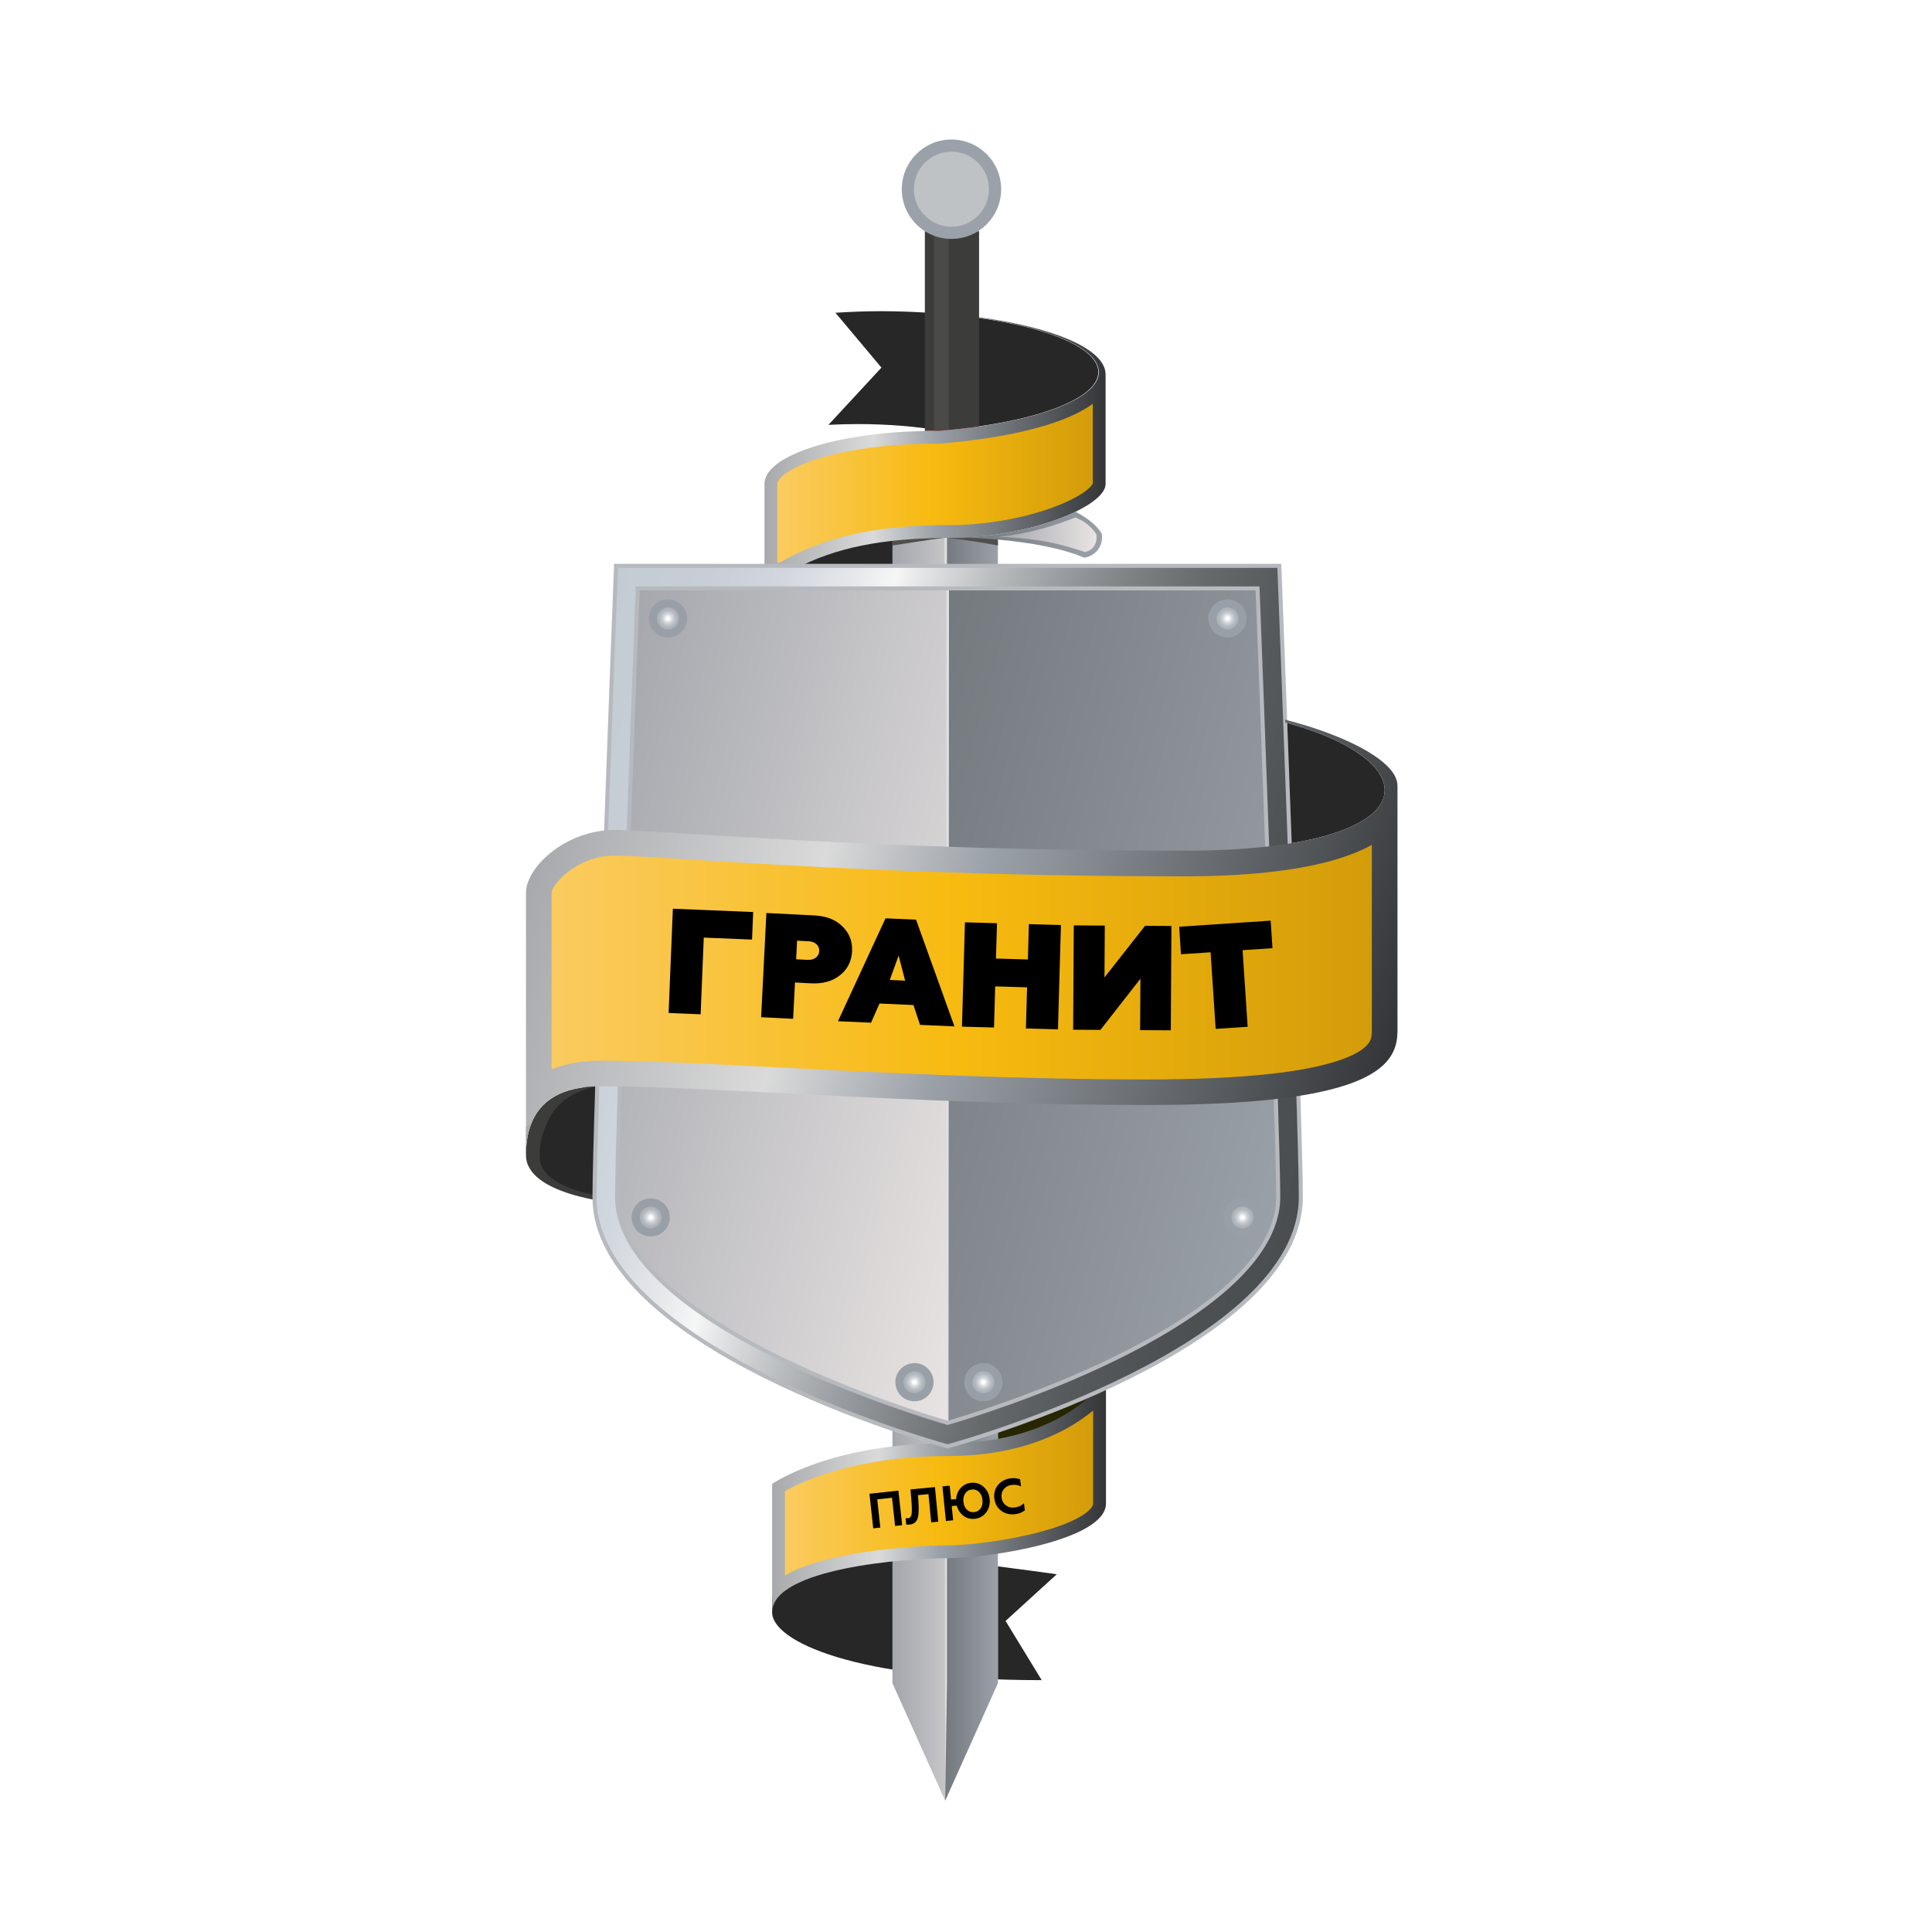 <?xml version="1.0" encoding="UTF-8"?> <svg xmlns="http://www.w3.org/2000/svg" width="120" height="120" viewBox="0 0 120 120" fill="none"> <rect width="120" height="120" fill="white"></rect> <path d="M48.894 35.577H56.377L56.532 31.711C56.532 31.711 49.142 34.42 49.142 34.782C49.142 35.145 48.894 35.577 48.894 35.577Z" fill="#282727"></path> <path d="M34.784 68.23C35.754 67.728 37.154 67.139 37.154 67.139L38.572 67.248C38.572 67.248 38.152 68.729 38.136 68.993C38.121 69.258 37.731 72.625 37.809 72.967C37.888 73.309 37.71 74.495 37.627 74.541C37.544 74.587 36.016 74.182 36.016 74.182L33.429 72.919L33.288 70.706C33.287 70.707 33.942 68.666 34.784 68.23Z" fill="#282727"></path> <path d="M68.288 85.466V89.955L61.081 90.891V88.179L68.288 85.466Z" fill="#272600"></path> <path d="M47.958 100.149C47.958 101.926 53.071 104.357 64.702 104.357L62.457 100.679L65.638 97.78C63.923 97.53 52.043 96.002 52.043 96.002L47.958 99.189V100.149Z" fill="#282727"></path> <path d="M40.085 67.518C39.581 67.502 39.099 67.491 38.639 67.483C38.637 67.483 38.637 67.483 38.636 67.483C38.176 67.474 37.739 67.47 37.325 67.47C34.905 67.47 33.541 68.352 32.978 69.842C32.768 70.397 32.646 71.04 32.67 71.751C32.67 74.151 37.871 74.775 39.259 74.775C40.647 74.775 40.6 69.316 40.085 67.518ZM39.106 74.482C37.908 74.482 33.521 73.942 33.521 71.866C33.502 71.252 33.607 70.696 33.788 70.217C34.275 68.927 34.946 67.927 37.095 67.47C38.552 67.284 39.622 67.741 39.622 67.741C40.067 69.296 40.306 74.482 39.106 74.482Z" fill="#3C3C3B"></path> <path d="M73.537 52.84C73.062 52.84 72.59 52.839 72.123 52.837V44.424H77.893C89.07 46.635 89.676 52.84 73.537 52.84Z" fill="#282727"></path> <path d="M61.981 104.544L58.706 111.839L55.431 104.544V31.92H61.981V104.544Z" fill="url(#paint0_linear_533_2)"></path> <path d="M61.981 33.047C61.049 33.225 60.06 33.347 59.059 33.391C60.089 33.421 61.072 33.492 61.981 33.595V104.544L58.706 111.839V31.92H61.981V33.047Z" fill="url(#paint1_linear_533_2)"></path> <path d="M58.82 104.544L58.706 111.839L58.663 31.92H58.82V104.544Z" fill="#DEDFDC"></path> <path d="M68.694 93.385C68.694 95.66 61.438 96.782 58.861 96.782C56.283 96.782 47.958 97.405 47.958 100.149V92.169C47.958 92.169 51.554 89.644 58.861 89.644C66.167 89.644 68.694 85.622 68.694 85.622V93.385Z" fill="url(#paint2_linear_533_2)"></path> <path d="M48.754 92.615C49.783 92.039 53.156 90.438 58.861 90.438C63.528 90.438 66.368 88.873 67.898 87.61V93.384C67.898 93.694 67.197 94.466 64.541 95.167C62.53 95.698 60.114 95.986 58.861 95.986C57.619 95.986 54.835 96.128 52.282 96.657C50.765 96.971 49.592 97.369 48.754 97.855V92.615Z" fill="url(#paint3_linear_533_2)"></path> <path d="M68.218 23.114C68.218 24.832 64.086 26.282 58.421 26.747C56.897 26.487 55.142 26.34 53.275 26.34C52.654 26.34 52.047 26.357 51.456 26.388L54.748 22.833L51.89 19.426C52.81 19.366 53.767 19.33 54.748 19.328C62.207 19.358 68.218 21.042 68.218 23.114Z" fill="#282727"></path> <path d="M60.812 14.36V26.486C60.063 26.593 59.275 26.681 58.452 26.749C58.386 26.755 58.32 26.759 58.254 26.764C58.196 26.763 58.135 26.763 58.076 26.763C57.864 26.763 57.654 26.764 57.445 26.768V14.36H60.812Z" fill="#3C3C3B"></path> <path d="M58.924 13.999H58.006V26.862H58.924V13.999Z" fill="#4A4A49"></path> <path d="M60.812 26.485V29.929H57.445V26.767C57.654 26.763 57.864 26.762 58.076 26.762C58.135 26.762 58.196 26.762 58.254 26.763C58.32 26.758 58.386 26.753 58.452 26.748C59.275 26.68 60.063 26.592 60.812 26.485Z" fill="#E30613"></path> <path d="M61.981 33.21V33.879C61.059 33.709 59.886 33.519 58.82 33.408C59.82 33.366 61.049 33.388 61.981 33.21Z" fill="#504F4E"></path> <path d="M55.431 33.328V33.881C56.224 33.763 57.744 33.512 58.664 33.403C57.871 33.359 56.335 33.247 55.431 33.328Z" fill="#504F4E"></path> <path d="M68.67 23.257V30.06C68.67 30.604 67.957 31.227 66.805 31.785C65.135 32.596 62.542 33.274 59.858 33.392C59.586 33.404 59.314 33.41 59.042 33.41C54.689 33.41 51.865 34.052 49.419 35.31C49.206 35.42 48.994 35.535 48.786 35.654C48.736 35.684 48.685 35.712 48.636 35.741H47.483V30.06C47.483 28.797 49.763 27.701 53.112 27.148C53.722 27.046 54.368 26.963 55.043 26.901C55.81 26.829 56.616 26.785 57.445 26.769C57.654 26.765 57.864 26.764 58.076 26.764C58.135 26.764 58.196 26.764 58.255 26.765C58.321 26.759 58.386 26.755 58.452 26.75C59.275 26.682 60.063 26.594 60.812 26.487C65.23 25.859 68.249 24.585 68.249 23.116C68.249 21.648 65.228 20.374 60.812 19.747V19.702C65.457 20.331 68.67 21.686 68.67 23.257Z" fill="url(#paint4_linear_533_2)"></path> <path d="M48.278 34.946V30.06C48.278 29.634 49.492 28.552 53.241 27.932C53.835 27.833 54.465 27.753 55.114 27.692C55.871 27.622 56.659 27.579 57.459 27.563C57.664 27.559 57.869 27.558 58.075 27.558C58.081 27.558 58.086 27.558 58.092 27.558C58.139 27.558 58.187 27.558 58.235 27.559L58.278 27.56L58.52 27.541C59.341 27.474 60.15 27.384 60.925 27.273C63.052 26.97 66.191 26.332 67.874 25.076V30.039C67.831 30.157 67.497 30.565 66.459 31.069C64.733 31.907 62.19 32.492 59.823 32.596C59.572 32.608 59.31 32.613 59.042 32.613C54.751 32.613 51.765 33.208 49.056 34.602C48.844 34.712 48.63 34.827 48.423 34.944H48.278V34.946Z" fill="url(#paint5_linear_533_2)"></path> <path d="M59.097 14.839C60.802 14.839 62.184 13.457 62.184 11.752C62.184 10.048 60.802 8.666 59.097 8.666C57.392 8.666 56.011 10.048 56.011 11.752C56.011 13.457 57.392 14.839 59.097 14.839Z" fill="#9BA1A8"></path> <path d="M59.097 14.082C60.385 14.082 61.428 13.039 61.428 11.752C61.428 10.466 60.385 9.422 59.097 9.422C57.81 9.422 56.767 10.466 56.767 11.752C56.767 13.039 57.81 14.082 59.097 14.082Z" fill="#BFC2C5"></path> <path d="M68.452 33.375C68.452 34.024 67.964 34.562 67.335 34.639C67.024 34.501 66.662 34.374 66.258 34.255C64.667 33.786 62.409 33.466 59.858 33.392C62.542 33.274 65.135 32.596 66.805 31.786C67.007 31.892 67.195 32.002 67.368 32.115C67.85 32.431 68.212 32.776 68.43 33.142C68.445 33.218 68.452 33.295 68.452 33.375Z" fill="url(#paint6_linear_533_2)"></path> <path d="M68.112 33.368C68.112 33.856 67.822 34.228 67.349 34.285C67.115 34.181 66.757 34.086 66.454 33.996C65.257 33.644 63.902 33.403 61.982 33.347C64.004 33.149 65.542 32.627 66.796 32.139C66.948 32.219 67.16 32.302 67.289 32.387C67.652 32.624 67.933 32.918 68.097 33.194C68.107 33.249 68.112 33.308 68.112 33.368Z" fill="url(#paint7_linear_533_2)"></path> <path d="M58.861 89.106C58.861 89.106 37.627 83.205 37.627 74.351C37.627 69.676 38.938 35.846 38.938 35.846H58.862V89.106H58.861Z" fill="url(#paint8_linear_533_2)"></path> <path d="M58.861 89.106C58.861 89.106 80.094 83.205 80.094 74.351C80.094 69.676 78.784 35.846 78.784 35.846H58.859V89.106H58.861Z" fill="url(#paint9_linear_533_2)"></path> <path d="M58.944 36.548L58.914 88.377H58.807L58.776 36.548H58.944Z" fill="#DDE0E4"></path> <path d="M58.861 89.834L58.673 89.782C57.785 89.535 36.925 83.631 36.925 74.352C36.925 69.716 38.223 36.158 38.236 35.82L38.263 35.145H79.46L79.487 35.82C79.499 36.158 80.797 69.717 80.797 74.352C80.797 83.631 59.938 89.535 59.05 89.782L58.861 89.834ZM39.612 36.548C39.429 41.342 38.329 70.108 38.329 74.352C38.329 78.558 43.88 82.144 48.535 84.411C53.174 86.669 57.874 88.09 58.861 88.377C59.847 88.09 64.549 86.669 69.186 84.411C73.842 82.144 79.393 78.558 79.393 74.352C79.393 70.108 78.294 41.342 78.109 36.548H39.612Z" fill="url(#paint10_linear_533_2)" stroke="#B6B9BE" stroke-width="0.25" stroke-miterlimit="10"></path> <path d="M86.8 48.809V64.02C86.8 65.715 85.864 67.534 79.066 68.282C77.03 68.506 74.469 68.634 71.251 68.634C58.982 68.634 47.354 67.736 40.086 67.517C39.582 67.502 39.099 67.491 38.639 67.482C38.638 67.482 38.638 67.482 38.636 67.482C38.176 67.474 37.74 67.47 37.326 67.47C34.905 67.47 33.541 68.352 32.979 69.842C32.768 70.397 32.67 71.04 32.67 71.751C32.67 71.751 32.67 71.063 32.67 69.971V55.458C32.67 53.838 35.165 51.551 38.158 51.551C38.295 51.551 38.455 51.554 38.636 51.56C42.276 51.665 54.485 52.78 72.123 52.838C72.591 52.839 73.062 52.84 73.538 52.84C75.668 52.84 77.506 52.732 79.066 52.539C88.606 51.362 87.781 47.022 79.831 44.874L79.824 44.703C82.181 45.295 84.904 46.35 86.135 47.549C86.555 47.956 86.8 48.38 86.8 48.809Z" fill="url(#paint11_linear_533_2)"></path> <path d="M71.25 67.046C63.065 67.046 55.066 66.639 48.64 66.313C45.369 66.146 42.545 66.003 40.133 65.93C39.623 65.914 39.134 65.903 38.666 65.895H38.65C38.185 65.886 37.739 65.882 37.325 65.882C36.066 65.882 35.062 66.09 34.261 66.424V55.461C34.265 54.901 35.887 53.145 38.157 53.145C38.281 53.145 38.424 53.148 38.586 53.152C39.489 53.179 40.932 53.269 42.93 53.392C48.912 53.764 58.922 54.388 72.117 54.43H72.172C72.622 54.431 73.078 54.433 73.537 54.433C75.659 54.433 77.584 54.328 79.262 54.119C82.051 53.775 83.943 53.18 85.208 52.476V64.022C85.208 64.509 85.109 64.826 84.568 65.206C83.895 65.677 82.364 66.321 78.891 66.703C76.829 66.93 74.258 67.046 71.25 67.046Z" fill="url(#paint12_linear_533_2)"></path> <path d="M32.67 69.97L32.979 69.841C32.768 70.396 32.67 71.039 32.67 71.75C32.67 71.75 32.67 71.063 32.67 69.97Z" fill="#A7A9AC"></path> <path d="M41.528 62.918L41.793 56.443L46.781 56.648L46.711 58.359L43.712 58.236L43.517 63L41.528 62.918Z" fill="black"></path> <path d="M50.579 56.859C51.319 56.897 51.901 57.12 52.325 57.541C52.758 57.962 52.955 58.472 52.924 59.091C52.893 59.701 52.646 60.199 52.172 60.574C51.707 60.948 51.105 61.114 50.366 61.076L49.377 61.025L49.263 63.281L47.275 63.181L47.602 56.709L50.579 56.859ZM50.171 59.62C50.578 59.641 50.867 59.413 50.885 59.071C50.902 58.729 50.627 58.483 50.23 58.464L49.508 58.427L49.45 59.583L50.171 59.62Z" fill="black"></path> <path d="M52.048 63.43L55.001 57.038L56.898 57.122L59.282 63.751L57.145 63.656L56.737 62.424L54.628 62.33L54.102 63.521L52.048 63.43ZM55.267 60.867L56.219 60.909L55.815 59.353L55.267 60.867Z" fill="black"></path> <path d="M59.749 63.766L59.934 57.287L61.925 57.344L61.862 59.538L63.843 59.594L63.906 57.4L65.897 57.458L65.712 63.936L63.721 63.878L63.794 61.324L61.813 61.266L61.74 63.821L59.749 63.766Z" fill="black"></path> <path d="M66.655 63.959L66.694 57.478L68.621 57.489L68.601 60.711L71.121 57.505L72.76 57.514L72.721 63.995L70.814 63.984L70.834 60.79L68.351 63.968L66.655 63.959Z" fill="black"></path> <path d="M73.24 57.56L78.923 57.184L79.036 58.893L77.179 59.016L77.494 63.774L75.507 63.906L75.192 59.148L73.352 59.27L73.24 57.56Z" fill="black"></path> <path d="M41.488 39.347C42.005 39.347 42.424 38.928 42.424 38.411C42.424 37.895 42.005 37.476 41.488 37.476C40.971 37.476 40.552 37.895 40.552 38.411C40.552 38.928 40.971 39.347 41.488 39.347Z" fill="url(#paint13_radial_533_2)" stroke="#999FA6" stroke-width="0.5" stroke-miterlimit="10"></path> <path d="M76.238 39.347C76.755 39.347 77.174 38.928 77.174 38.411C77.174 37.895 76.755 37.476 76.238 37.476C75.722 37.476 75.302 37.895 75.302 38.411C75.302 38.928 75.722 39.347 76.238 39.347Z" fill="url(#paint14_radial_533_2)" stroke="#999FA6" stroke-width="0.5" stroke-miterlimit="10"></path> <path d="M77.174 76.551C77.691 76.551 78.11 76.132 78.11 75.615C78.11 75.099 77.691 74.68 77.174 74.68C76.657 74.68 76.238 75.099 76.238 75.615C76.238 76.132 76.657 76.551 77.174 76.551Z" fill="url(#paint15_radial_533_2)" stroke="#999FA6" stroke-width="0.5" stroke-miterlimit="10"></path> <path d="M40.417 76.551C40.934 76.551 41.352 76.132 41.352 75.615C41.352 75.099 40.934 74.68 40.417 74.68C39.9 74.68 39.481 75.099 39.481 75.615C39.481 76.132 39.9 76.551 40.417 76.551Z" fill="url(#paint16_radial_533_2)" stroke="#999FA6" stroke-width="0.5" stroke-miterlimit="10"></path> <path d="M56.798 86.787C57.315 86.787 57.734 86.368 57.734 85.851C57.734 85.334 57.315 84.915 56.798 84.915C56.281 84.915 55.862 85.334 55.862 85.851C55.862 86.368 56.281 86.787 56.798 86.787Z" fill="url(#paint17_radial_533_2)" stroke="#999FA6" stroke-width="0.5" stroke-miterlimit="10"></path> <path d="M61.081 86.787C61.598 86.787 62.017 86.368 62.017 85.851C62.017 85.334 61.598 84.915 61.081 84.915C60.564 84.915 60.145 85.334 60.145 85.851C60.145 86.368 60.564 86.787 61.081 86.787Z" fill="url(#paint18_radial_533_2)" stroke="#999FA6" stroke-width="0.5" stroke-miterlimit="10"></path> <path d="M54.237 94.928L54.003 92.781L55.801 92.585L56.035 94.732L55.596 94.78L55.405 93.028L54.487 93.127L54.678 94.879L54.237 94.928Z" fill="black"></path> <path d="M56.251 94.29C56.296 94.301 56.349 94.306 56.409 94.3C56.526 94.289 56.594 94.202 56.62 94.04C56.645 93.881 56.641 93.579 56.604 93.143L56.552 92.511L58.071 92.364L58.278 94.515L57.839 94.557L57.669 92.803L57.018 92.866L57.048 93.304C57.081 93.806 57.059 94.158 56.976 94.362C56.893 94.562 56.728 94.675 56.472 94.698C56.395 94.705 56.334 94.703 56.289 94.689L56.251 94.29Z" fill="black"></path> <path d="M61.093 92.351C61.315 92.546 61.44 92.8 61.47 93.114C61.501 93.427 61.43 93.702 61.253 93.939C61.078 94.173 60.84 94.306 60.541 94.336C60.273 94.363 60.038 94.299 59.837 94.147C59.638 93.99 59.499 93.781 59.423 93.515L59.113 93.546L59.202 94.427L58.752 94.472L58.536 92.322L58.985 92.277L59.072 93.142L59.385 93.111C59.402 92.846 59.498 92.616 59.667 92.425C59.837 92.235 60.056 92.125 60.317 92.1C60.614 92.071 60.874 92.153 61.093 92.351ZM60.908 93.689C61.006 93.549 61.044 93.372 61.023 93.159C61.002 92.947 60.929 92.78 60.805 92.665C60.682 92.547 60.534 92.497 60.359 92.515C60.187 92.532 60.052 92.611 59.955 92.751C59.857 92.888 59.819 93.065 59.84 93.277C59.861 93.489 59.934 93.653 60.057 93.771C60.181 93.888 60.328 93.939 60.501 93.922C60.675 93.904 60.809 93.825 60.908 93.689Z" fill="black"></path> <path d="M62.197 93.844C61.949 93.661 61.804 93.409 61.762 93.085C61.718 92.758 61.794 92.476 61.985 92.24C62.179 92.003 62.444 91.863 62.776 91.82C62.988 91.791 63.181 91.814 63.36 91.88L63.418 92.323C63.238 92.235 63.044 92.204 62.833 92.232C62.628 92.258 62.468 92.348 62.347 92.497C62.229 92.646 62.184 92.82 62.211 93.026C62.238 93.232 62.33 93.391 62.486 93.504C62.64 93.618 62.824 93.66 63.035 93.632C63.267 93.601 63.456 93.514 63.599 93.368L63.656 93.811C63.495 93.938 63.3 94.016 63.067 94.047C62.733 94.091 62.444 94.022 62.197 93.844Z" fill="black"></path> <defs> <linearGradient id="paint0_linear_533_2" x1="55.431" y1="71.88" x2="61.981" y2="71.88" gradientUnits="userSpaceOnUse"> <stop stop-color="#A3A6AC"></stop> <stop offset="1" stop-color="#E9E4E3"></stop> </linearGradient> <linearGradient id="paint1_linear_533_2" x1="58.706" y1="71.88" x2="61.98" y2="71.88" gradientUnits="userSpaceOnUse"> <stop stop-color="#74797E"></stop> <stop offset="1" stop-color="#9BA1A8"></stop> </linearGradient> <linearGradient id="paint2_linear_533_2" x1="47.958" y1="92.886" x2="68.693" y2="92.886" gradientUnits="userSpaceOnUse"> <stop stop-color="#A7A9AC"></stop> <stop offset="0.319" stop-color="#DADADA"></stop> <stop offset="0.5" stop-color="#9BA1A8"></stop> <stop offset="1" stop-color="#333537"></stop> </linearGradient> <linearGradient id="paint3_linear_533_2" x1="48.754" y1="92.733" x2="67.898" y2="92.733" gradientUnits="userSpaceOnUse"> <stop stop-color="#FACB60"></stop> <stop offset="0.5" stop-color="#F7BA0F"></stop> <stop offset="1" stop-color="#D39C0A"></stop> </linearGradient> <linearGradient id="paint4_linear_533_2" x1="47.482" y1="27.722" x2="68.67" y2="27.722" gradientUnits="userSpaceOnUse"> <stop stop-color="#A7A9AC"></stop> <stop offset="0.319" stop-color="#DADADA"></stop> <stop offset="0.5" stop-color="#9BA1A8"></stop> <stop offset="1" stop-color="#333537"></stop> </linearGradient> <linearGradient id="paint5_linear_533_2" x1="48.278" y1="30.011" x2="67.874" y2="30.011" gradientUnits="userSpaceOnUse"> <stop stop-color="#FACB60"></stop> <stop offset="0.5" stop-color="#F7BA0F"></stop> <stop offset="1" stop-color="#D39C0A"></stop> </linearGradient> <linearGradient id="paint6_linear_533_2" x1="60.522" y1="31.567" x2="68.178" y2="34.354" gradientUnits="userSpaceOnUse"> <stop stop-color="#74797E"></stop> <stop offset="1" stop-color="#9BA1A8"></stop> </linearGradient> <linearGradient id="paint7_linear_533_2" x1="61.981" y1="33.212" x2="68.112" y2="33.212" gradientUnits="userSpaceOnUse"> <stop stop-color="#A3A6AC"></stop> <stop offset="1" stop-color="#E9E4E3"></stop> </linearGradient> <linearGradient id="paint8_linear_533_2" x1="33.612" y1="55.713" x2="65.519" y2="64.265" gradientUnits="userSpaceOnUse"> <stop stop-color="#A3A6AC"></stop> <stop offset="1" stop-color="#E9E4E3"></stop> </linearGradient> <linearGradient id="paint9_linear_533_2" x1="52.869" y1="58.203" x2="82.494" y2="66.143" gradientUnits="userSpaceOnUse"> <stop stop-color="#74797E"></stop> <stop offset="1" stop-color="#9BA1A8"></stop> </linearGradient> <linearGradient id="paint10_linear_533_2" x1="33.494" y1="52.935" x2="83.188" y2="66.254" gradientUnits="userSpaceOnUse"> <stop stop-color="#C3CBD3"></stop> <stop offset="0.112" stop-color="#C7CED6"></stop> <stop offset="0.201" stop-color="#D2D7DE"></stop> <stop offset="0.282" stop-color="#E6E8EB"></stop> <stop offset="0.329" stop-color="#F6F6F6"></stop> <stop offset="0.361" stop-color="#E3E4E5"></stop> <stop offset="0.44" stop-color="#BBBEC0"></stop> <stop offset="0.521" stop-color="#999CA0"></stop> <stop offset="0.605" stop-color="#7D8184"></stop> <stop offset="0.692" stop-color="#676A6D"></stop> <stop offset="0.784" stop-color="#575A5D"></stop> <stop offset="0.882" stop-color="#4E5153"></stop> <stop offset="1" stop-color="#4B4E50"></stop> </linearGradient> <linearGradient id="paint11_linear_533_2" x1="33.499" y1="52.133" x2="86.32" y2="66.29" gradientUnits="userSpaceOnUse"> <stop stop-color="#A7A9AC"></stop> <stop offset="0.319" stop-color="#DADADA"></stop> <stop offset="0.5" stop-color="#9BA1A8"></stop> <stop offset="1" stop-color="#333537"></stop> </linearGradient> <linearGradient id="paint12_linear_533_2" x1="34.26" y1="59.761" x2="85.208" y2="59.761" gradientUnits="userSpaceOnUse"> <stop stop-color="#FACB60"></stop> <stop offset="0.5" stop-color="#F7BA0F"></stop> <stop offset="1" stop-color="#D39C0A"></stop> </linearGradient> <radialGradient id="paint13_radial_533_2" cx="0" cy="0" r="1" gradientUnits="userSpaceOnUse" gradientTransform="translate(41.489 38.412) scale(0.935 0.935)"> <stop offset="0.093" stop-color="white"></stop> <stop offset="0.106" stop-color="#FCFCFC"></stop> <stop offset="0.256" stop-color="#DBDEE1"></stop> <stop offset="0.415" stop-color="#C2C7CC"></stop> <stop offset="0.583" stop-color="#B1B6BD"></stop> <stop offset="0.768" stop-color="#A7ADB4"></stop> <stop offset="1" stop-color="#A3AAB1"></stop> </radialGradient> <radialGradient id="paint14_radial_533_2" cx="0" cy="0" r="1" gradientUnits="userSpaceOnUse" gradientTransform="translate(76.239 38.412) scale(0.935 0.935)"> <stop offset="0.093" stop-color="white"></stop> <stop offset="0.106" stop-color="#FCFCFC"></stop> <stop offset="0.256" stop-color="#DBDEE1"></stop> <stop offset="0.415" stop-color="#C2C7CC"></stop> <stop offset="0.583" stop-color="#B1B6BD"></stop> <stop offset="0.768" stop-color="#A7ADB4"></stop> <stop offset="1" stop-color="#A3AAB1"></stop> </radialGradient> <radialGradient id="paint15_radial_533_2" cx="0" cy="0" r="1" gradientUnits="userSpaceOnUse" gradientTransform="translate(77.174 75.615) scale(0.935 0.935)"> <stop offset="0.093" stop-color="white"></stop> <stop offset="0.106" stop-color="#FCFCFC"></stop> <stop offset="0.256" stop-color="#DBDEE1"></stop> <stop offset="0.415" stop-color="#C2C7CC"></stop> <stop offset="0.583" stop-color="#B1B6BD"></stop> <stop offset="0.768" stop-color="#A7ADB4"></stop> <stop offset="1" stop-color="#A3AAB1"></stop> </radialGradient> <radialGradient id="paint16_radial_533_2" cx="0" cy="0" r="1" gradientUnits="userSpaceOnUse" gradientTransform="translate(40.417 75.615) scale(0.935 0.935)"> <stop offset="0.093" stop-color="white"></stop> <stop offset="0.106" stop-color="#FCFCFC"></stop> <stop offset="0.256" stop-color="#DBDEE1"></stop> <stop offset="0.415" stop-color="#C2C7CC"></stop> <stop offset="0.583" stop-color="#B1B6BD"></stop> <stop offset="0.768" stop-color="#A7ADB4"></stop> <stop offset="1" stop-color="#A3AAB1"></stop> </radialGradient> <radialGradient id="paint17_radial_533_2" cx="0" cy="0" r="1" gradientUnits="userSpaceOnUse" gradientTransform="translate(56.798 85.85) scale(0.935 0.935)"> <stop offset="0.093" stop-color="white"></stop> <stop offset="0.106" stop-color="#FCFCFC"></stop> <stop offset="0.256" stop-color="#DBDEE1"></stop> <stop offset="0.415" stop-color="#C2C7CC"></stop> <stop offset="0.583" stop-color="#B1B6BD"></stop> <stop offset="0.768" stop-color="#A7ADB4"></stop> <stop offset="1" stop-color="#A3AAB1"></stop> </radialGradient> <radialGradient id="paint18_radial_533_2" cx="0" cy="0" r="1" gradientUnits="userSpaceOnUse" gradientTransform="translate(61.081 85.85) scale(0.935 0.935)"> <stop offset="0.093" stop-color="white"></stop> <stop offset="0.106" stop-color="#FCFCFC"></stop> <stop offset="0.256" stop-color="#DBDEE1"></stop> <stop offset="0.415" stop-color="#C2C7CC"></stop> <stop offset="0.583" stop-color="#B1B6BD"></stop> <stop offset="0.768" stop-color="#A7ADB4"></stop> <stop offset="1" stop-color="#A3AAB1"></stop> </radialGradient> </defs> </svg> 